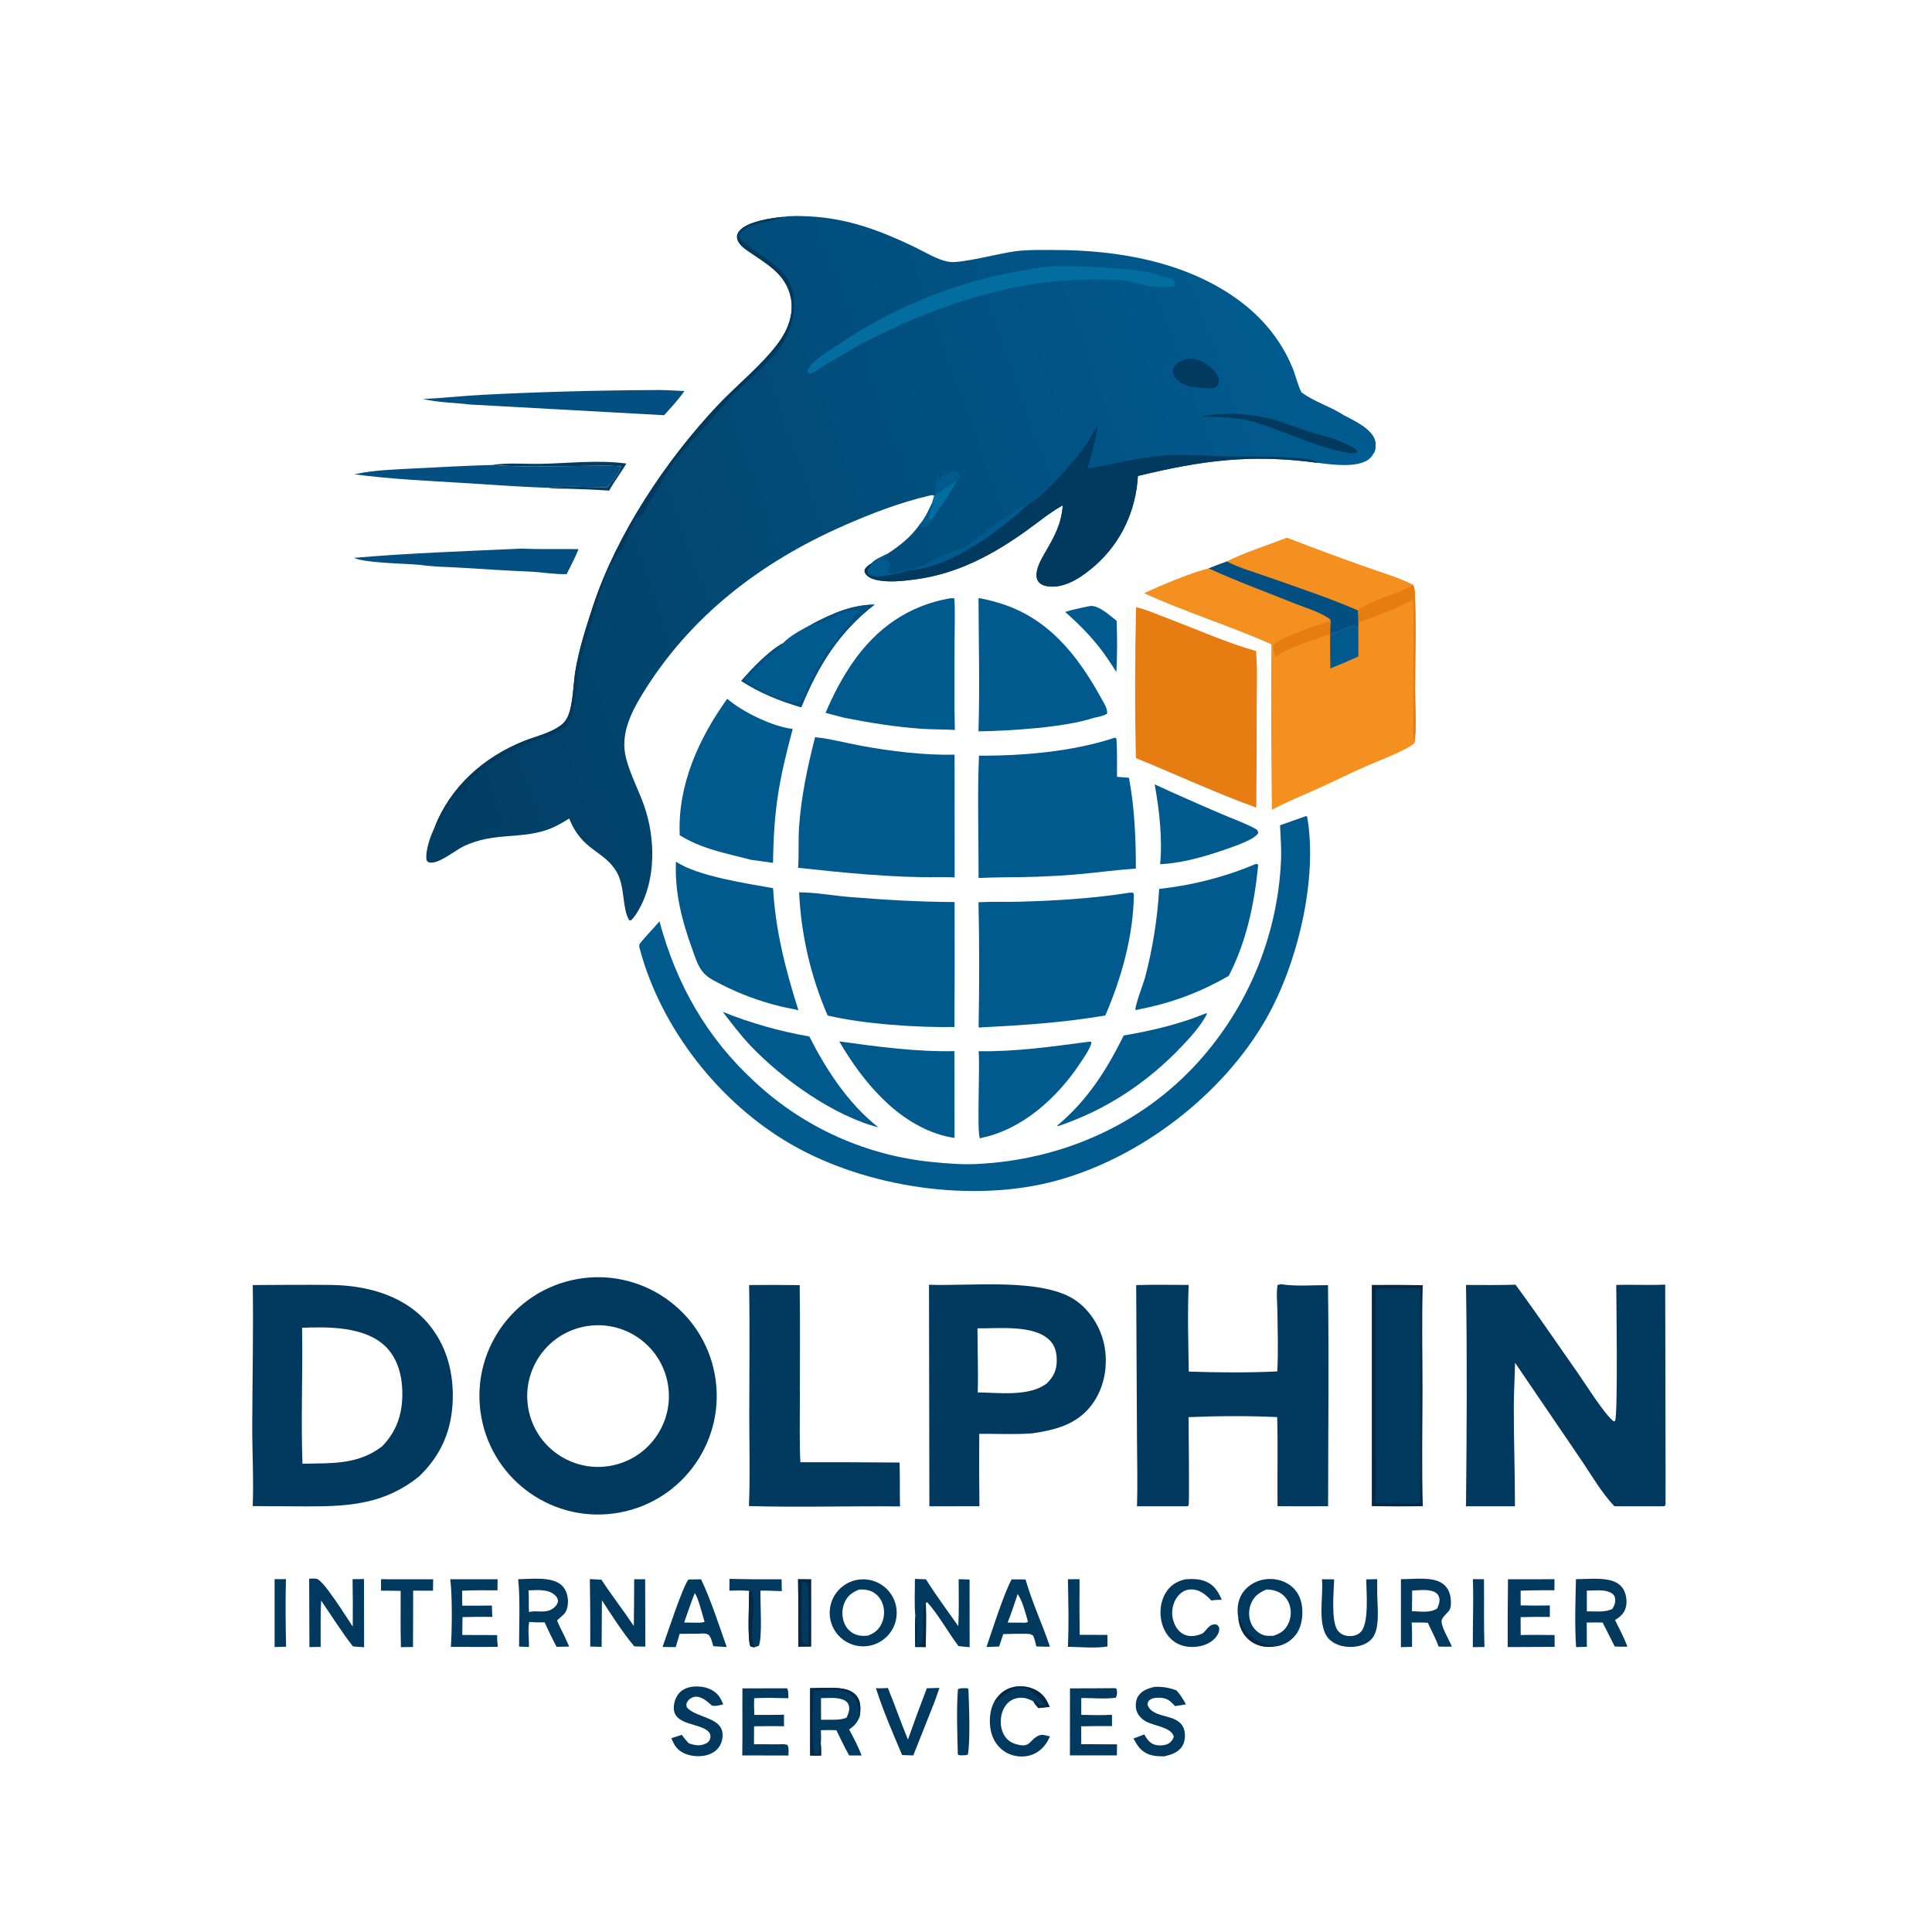 <svg width="160" height="160" viewBox="0 0 160 160" fill="none" xmlns="http://www.w3.org/2000/svg">
<path d="M64.895 17.956C65.6 17.853 66.335 17.887 67.046 17.923C70.202 18.078 72.897 19.093 75.706 20.44C76.585 20.861 77.676 21.557 78.639 21.69C79.63 21.826 82.8 20.966 84.127 20.801C85.165 20.672 86.237 20.704 87.282 20.703C92.578 20.699 98.305 21.682 102.654 24.914C104.588 26.351 106.112 28.209 107.033 30.442C107.308 31.106 107.46 31.861 107.784 32.495C108.88 33.305 110.242 33.677 111.354 34.429C112.171 34.868 113.573 35.498 113.864 36.461C113.951 36.749 113.938 37.195 113.806 37.465C113.794 37.49 113.776 37.513 113.761 37.536C113.524 37.976 113.224 38.192 112.746 38.338C111.657 38.67 110.173 38.457 109.049 38.323C103.608 37.581 99.522 38.133 94.235 39.417C94.078 42.248 92.871 44.892 90.744 46.786C89.764 47.659 88.387 48.654 87.01 48.579C86.663 48.56 86.248 48.481 86.017 48.194C85.806 47.931 85.813 47.576 85.88 47.264C85.996 46.716 86.293 46.209 86.571 45.729C87.362 44.357 87.872 43.458 88.021 41.848L87.903 41.914C86.898 42.481 85.985 43.241 85.049 43.914C82.232 45.939 79.28 47.524 75.795 47.982C74.755 48.119 73.468 48.273 72.44 47.989C72.136 47.905 71.806 47.753 71.649 47.463C71.573 47.324 71.6 47.295 71.616 47.144C71.772 46.921 71.937 46.796 72.172 46.66C72.433 46.345 73.064 46.092 73.427 45.904C74.482 45.22 75.4 44.514 76.132 43.482C76.61 42.951 76.918 42.254 77.218 41.613C77.233 41.441 77.324 41.233 77.374 41.065C77.202 40.959 77.083 41.021 76.89 41.066C74.53 41.618 72.179 42.522 69.965 43.492C63.028 46.53 57.118 51.026 53.146 57.568C52.189 59.145 51.369 60.888 51.842 62.764C52.185 64.124 52.881 65.405 53.345 66.729C54.29 69.422 54.343 72.902 52.853 75.421C52.681 75.711 52.497 76.004 52.243 76.228L52.117 76.211C51.509 75.269 51.775 73.471 51.096 72.261C50.056 70.41 48.209 70.507 47.143 67.785C46.499 68.181 45.883 68.546 45.159 68.773C42.868 69.493 40.9 68.936 38.453 70.057C37.717 70.394 36.307 71.609 35.54 71.422C35.404 71.39 35.399 71.332 35.323 71.225C35.205 70.464 35.651 69.217 35.987 68.539C37.296 65.152 40.061 62.711 43.39 61.37C44.406 60.961 46.152 60.582 46.825 59.69C47.464 58.845 47.461 56.714 47.637 55.644C47.942 53.788 48.514 52.023 49.097 50.24C51.048 44.278 55.151 38.123 59.437 33.572C61.029 31.883 63.182 30.175 64.514 28.32C65.26 27.281 65.738 26.028 65.507 24.734C65.139 22.681 63.436 21.828 61.882 20.744C61.523 20.494 61.077 20.137 61.038 19.664C61.02 19.458 61.091 19.303 61.215 19.144C61.847 18.336 63.944 18.043 64.895 17.956Z" fill="url(#paint0_linear_234_504)"/>
<path d="M85.159 41.766C86.52 41.115 89.013 38.114 89.942 36.81C90.268 36.352 90.508 35.837 90.835 35.386L90.92 35.272C90.695 36.478 90.456 37.634 90.044 38.795C92.021 38.496 93.943 37.97 95.94 37.757C97.763 37.562 99.512 37.753 101.33 37.789C103.21 37.826 105.061 37.769 106.941 37.907C107.454 37.944 108.01 37.949 108.508 38.073L109.002 38.193L109.049 38.323C103.608 37.581 99.522 38.134 94.235 39.418C94.078 42.248 92.871 44.893 90.744 46.787C89.764 47.659 88.387 48.654 87.01 48.579C86.663 48.56 86.248 48.481 86.017 48.194C85.806 47.931 85.814 47.576 85.88 47.264C85.996 46.716 86.293 46.209 86.571 45.729C87.362 44.357 87.872 43.458 88.021 41.848L87.903 41.914C86.898 42.481 85.985 43.241 85.049 43.915C82.232 45.939 79.28 47.524 75.795 47.982C74.755 48.119 73.468 48.273 72.44 47.989C72.136 47.905 71.806 47.753 71.649 47.464C71.573 47.324 71.6 47.295 71.616 47.145C71.772 46.921 71.937 46.796 72.172 46.66C72.433 46.345 73.064 46.092 73.427 45.904L73.454 46.045L73.062 46.262L73.045 46.411L73.126 46.433L73.273 46.34C73.44 46.382 73.548 46.408 73.648 46.57C73.848 46.891 73.427 47.156 73.582 47.469C74.097 47.537 74.543 47.199 75.097 47.308C75.24 47.302 75.348 47.258 75.483 47.212C78.903 46.871 82.662 44.003 85.159 41.766Z" fill="#02395E"/>
<path d="M73.428 45.903L73.454 46.044L73.062 46.261L73.046 46.41L73.127 46.433L73.273 46.339C73.441 46.382 73.549 46.407 73.649 46.569C73.848 46.89 73.428 47.155 73.582 47.469C74.098 47.537 74.544 47.198 75.098 47.307C74.287 47.465 72.987 47.895 72.186 47.674C71.999 47.623 71.939 47.56 71.844 47.398C71.846 47.244 71.871 47.174 71.954 47.05C72.02 46.952 72.07 46.873 72.124 46.764C72.141 46.73 72.156 46.694 72.173 46.66C72.434 46.344 73.065 46.092 73.428 45.903Z" fill="#015A8E"/>
<path d="M35.987 68.539C37.296 65.152 40.061 62.71 43.39 61.37C44.406 60.96 46.151 60.582 46.825 59.69C47.464 58.845 47.461 56.713 47.637 55.644C47.942 53.788 48.514 52.023 49.097 50.24C51.048 44.278 55.15 38.123 59.437 33.572C61.029 31.883 63.182 30.175 64.514 28.32C65.26 27.281 65.738 26.028 65.507 24.734C65.139 22.681 63.436 21.828 61.882 20.744C61.523 20.494 61.077 20.137 61.038 19.664C61.02 19.458 61.091 19.303 61.215 19.144C61.847 18.336 63.944 18.043 64.895 17.956C64.873 17.966 64.851 17.977 64.829 17.986C63.839 18.424 61.851 18.428 61.221 19.401C61.223 19.636 61.279 19.752 61.453 19.915C63.086 21.44 65.554 22.137 65.74 24.763C65.866 26.548 65.272 28.069 64.103 29.393C62.975 30.672 61.658 31.729 60.464 32.935C60.155 33.247 59.909 33.611 59.62 33.94C58.91 34.745 58.189 35.539 57.485 36.35C56.955 36.961 56.291 37.582 55.827 38.232C55.433 38.786 55.115 39.425 54.762 40.008C54.292 40.785 53.771 41.516 53.384 42.34C53.342 42.431 53.296 42.52 53.253 42.609C53.141 42.661 52.775 42.785 52.7 42.862C52.533 43.038 52.016 44.565 51.84 44.937C51.523 45.612 51.203 45.797 50.865 46.346C50.359 47.166 49.97 48.311 49.641 49.219C49.402 49.877 49.276 50.586 49.081 51.259C48.707 52.541 48.234 53.89 47.989 55.199C47.808 56.164 47.571 58.927 47.281 59.597C47.053 60.123 46.658 60.425 46.152 60.671C45.488 60.994 44.761 61.089 44.082 61.354C42.866 61.829 39.227 63.84 38.826 64.981C38.813 65.018 38.791 65.11 38.78 65.148C38.718 65.376 38.585 65.5 38.429 65.669C38.41 65.69 38.392 65.712 38.372 65.733C38.117 66.004 37.62 66.015 37.412 66.263C36.904 66.868 36.69 68.15 35.987 68.539Z" fill="#02395E"/>
<path d="M106.164 34.95C106.012 34.8 105.956 34.763 105.902 34.559C106.108 34.45 106.29 34.531 106.514 34.567L106.804 34.35C107.089 34.388 107.399 34.704 107.625 34.88C108.122 34.743 108.462 34.181 108.897 34.047C109.382 33.897 110.474 34.595 111.354 34.429C112.171 34.868 113.574 35.498 113.864 36.461C113.951 36.749 113.938 37.195 113.806 37.465C113.794 37.49 113.776 37.512 113.761 37.536C113.568 37.386 113.589 37.3 113.54 37.066C112.659 36.782 111.973 36.169 111.049 35.951C110.481 35.818 109.808 35.688 109.29 36.007C108.234 35.696 107.192 35.344 106.164 34.95Z" fill="#015A8E"/>
<path d="M99.419 34.504C101.686 34.065 103.965 34.266 106.164 34.95C107.192 35.344 108.234 35.696 109.29 36.006C110.121 36.195 111.177 36.577 111.918 36.978C112.133 37.094 112.351 37.216 112.425 37.453C111.421 38.056 105.274 35.267 103.676 34.881C102.252 34.538 100.873 34.523 99.419 34.504Z" fill="#02395E"/>
<path d="M75.483 47.212L75.451 47.13C76.423 46.938 77.12 46.434 78.004 46.039C78.655 45.747 79.37 45.561 79.99 45.205C80.855 44.709 84.546 41.718 85.159 41.766C82.662 44.003 78.903 46.871 75.483 47.212Z" fill="#015A8E"/>
<path d="M77.398 41.017C77.949 40.761 78.64 40.007 79.19 39.937C78.593 41.014 77.905 41.971 77.207 42.981C77.027 43.247 76.889 43.535 76.57 43.639C76.382 43.621 76.354 43.572 76.2 43.496C76.18 43.486 76.155 43.486 76.133 43.481C76.61 42.95 76.919 42.253 77.218 41.612C77.234 41.44 77.324 41.233 77.374 41.064L77.398 41.017Z" fill="#026D9E"/>
<path d="M77.218 41.612C77.257 42.135 76.842 42.579 76.933 43.056C77.126 43.027 77.035 43.053 77.207 42.982C77.027 43.247 76.889 43.535 76.57 43.639C76.382 43.621 76.354 43.572 76.2 43.496C76.18 43.486 76.155 43.486 76.133 43.481C76.61 42.95 76.919 42.253 77.218 41.612Z" fill="#015A8E"/>
<path d="M77.397 41.018C77.482 40.445 77.513 39.726 77.779 39.211C77.905 39.303 77.694 39.57 77.781 39.742C77.869 39.607 77.941 39.501 78.081 39.415C78.414 39.213 78.862 38.94 79.234 39.037C79.405 39.199 79.438 39.222 79.496 39.448C79.407 39.648 79.345 39.778 79.19 39.937C78.64 40.007 77.948 40.762 77.397 41.018Z" fill="#015A8E"/>
<path d="M87.063 22.064C88.378 21.937 95.273 22.212 96.113 22.873C96.134 22.889 96.15 22.909 96.168 22.927C96.396 22.814 96.787 23.064 97.044 23.088C97.086 23.092 97.128 23.094 97.17 23.097C97.24 23.29 97.316 23.436 97.295 23.644C97.092 23.77 96.852 23.76 96.62 23.775C94.905 23.881 94.125 23.287 92.664 23.202C91.093 23.111 89.413 23.145 87.846 23.264C83.314 23.608 78.762 25.046 74.627 26.877C73.489 27.418 72.324 27.943 71.214 28.541C70.316 29.024 69.464 29.59 68.569 30.082C68.133 30.321 67.485 30.904 67.012 30.956C66.939 30.875 66.902 30.873 66.896 30.781C66.883 30.576 67.028 30.366 67.158 30.22C67.774 29.527 68.739 29.004 69.513 28.484C73.873 25.533 78.791 23.507 83.964 22.531C84.996 22.335 86.013 22.13 87.063 22.064Z" fill="#026D9E"/>
<path d="M98.466 29.698C99.121 29.708 99.658 29.939 100.171 30.347C100.497 30.606 100.942 31.087 100.947 31.536C100.948 31.715 100.891 31.89 100.746 32.005C100.557 32.152 100.284 32.144 100.059 32.148C99.469 32.132 98.839 32.117 98.278 31.918C97.84 31.762 97.391 31.486 97.198 31.044C97.108 30.84 97.091 30.608 97.207 30.409C97.468 29.961 97.993 29.788 98.466 29.698Z" fill="#02395E"/>
<path d="M105.877 29.598C106.001 29.652 106.11 29.698 106.244 29.722C106.394 29.75 106.305 29.701 106.441 29.855L106.426 29.932C106.388 29.953 106.28 30.015 106.245 30.03C106.199 30.05 106.151 30.065 106.102 30.082C106.112 30.238 106.139 30.43 106.116 30.583C106.081 30.813 106.012 30.834 105.833 30.951C105.731 30.919 105.644 30.898 105.536 30.888C105.505 30.884 105.474 30.883 105.442 30.881C105.399 30.887 105.357 30.902 105.314 30.899C105.037 30.882 104.957 30.745 104.834 30.527C104.834 30.425 104.803 30.335 104.881 30.258C105.063 30.079 105.358 30.084 105.597 30.074C105.729 30.069 105.662 30.094 105.775 29.977C105.766 29.816 105.802 29.74 105.877 29.598Z" fill="#015A8E"/>
<path d="M47.755 105.936C53.093 104.955 58.216 108.49 59.195 113.829C60.173 119.169 56.637 124.289 51.297 125.266C45.96 126.241 40.843 122.708 39.865 117.371C38.887 112.035 42.419 106.917 47.755 105.936ZM50.506 121.401C53.708 120.861 55.861 117.821 55.31 114.621C54.758 111.421 51.712 109.277 48.513 109.839C45.329 110.398 43.198 113.428 43.747 116.614C44.296 119.798 47.319 121.94 50.506 121.401Z" fill="#02395E"/>
<path d="M20.932 106.423C23.093 106.413 25.258 106.39 27.42 106.414C30.198 106.444 33.149 107.185 35.129 109.246C36.853 111.042 37.556 113.404 37.497 115.855C37.435 118.402 36.555 120.496 34.715 122.262C31.916 124.531 29.012 124.758 25.544 124.753L20.928 124.729C21.017 122.521 20.884 120.294 20.89 118.085C20.899 114.197 20.992 110.31 20.932 106.423ZM25.047 121.219C27.468 121.164 29.645 121.326 31.665 119.765C32.902 118.46 33.357 117.007 33.318 115.222C33.289 113.856 32.901 112.43 31.879 111.463C30.18 109.856 27.193 109.873 25.017 109.96C25.08 113.71 24.918 117.472 25.047 121.219Z" fill="#02395E"/>
<path d="M106.58 44.54C108.779 45.392 110.991 46.212 113.215 46.997C114.467 47.446 115.861 47.842 117.039 48.446C117.141 48.681 117.158 48.894 117.169 49.147C117.295 51.795 117.193 54.494 117.189 57.148C117.187 58.163 117.342 60.714 117.112 61.569C116.382 62.182 114.11 63.021 113.112 63.463C111.778 64.055 110.469 64.705 109.139 65.307C107.871 65.879 106.553 66.405 105.333 67.072C105.28 62.927 105.263 58.781 105.281 54.636C105.303 54.212 105.29 53.783 105.29 53.359C101.831 51.818 98.189 50.701 94.747 49.126C96.127 48.477 98.648 47.422 100.094 47.071C100.592 46.863 101.1 46.683 101.607 46.499C103.177 45.723 104.943 45.173 106.58 44.54Z" fill="#F49020"/>
<path d="M106.58 44.54C108.779 45.392 110.991 46.212 113.215 46.997C114.467 47.446 115.861 47.842 117.039 48.446C115.77 49.234 113.524 49.632 112.46 50.555C110.05 49.508 107.557 48.684 105.082 47.807C103.936 47.401 102.685 47.055 101.607 46.499C103.177 45.723 104.943 45.173 106.58 44.54Z" fill="#F49020"/>
<path d="M100.094 47.071C100.592 46.863 101.1 46.682 101.607 46.499C102.685 47.055 103.936 47.401 105.082 47.807C107.557 48.684 110.049 49.507 112.46 50.555C112.499 50.889 112.501 51.213 112.496 51.55L112.491 52.237L112.371 51.866C112.119 51.762 111.817 51.889 111.58 51.986C111.1 52.181 110.671 52.404 110.155 52.496C110.149 52.136 110.165 51.785 110.195 51.426L110.147 51.278C109.323 50.674 108.075 50.326 107.128 49.943C104.787 48.995 102.385 48.126 100.094 47.071Z" fill="#044F81"/>
<path d="M117.04 48.445C117.141 48.681 117.159 48.893 117.17 49.146C117.296 51.795 117.193 54.493 117.189 57.147C117.187 58.163 117.343 60.714 117.113 61.569C116.976 60.616 117.053 59.538 117.041 58.571C117.006 55.597 117.138 52.638 117.027 49.665C115.615 50.418 113.998 50.998 112.497 51.55C112.502 51.213 112.5 50.889 112.461 50.555C113.525 49.631 115.77 49.234 117.04 48.445Z" fill="#E67C12"/>
<path d="M110.156 52.496C110.672 52.404 111.101 52.18 111.581 51.985C111.818 51.889 112.12 51.762 112.372 51.866L112.492 52.237L112.495 54.367C111.728 54.716 110.953 55.047 110.171 55.359C110.157 54.405 110.152 53.45 110.156 52.496Z" fill="#015A8E"/>
<path d="M110.195 51.426C110.165 51.785 110.149 52.136 110.155 52.496C109.176 52.856 106.241 53.76 105.66 54.424C105.618 54.312 105.578 54.2 105.539 54.087C105.441 53.797 105.395 53.608 105.538 53.322C106.302 52.687 109.15 51.74 110.195 51.426Z" fill="#E67C12"/>
<path d="M133.85 106.415C135.2 106.37 136.553 106.451 137.905 106.386C137.9 107.782 137.953 124.562 137.933 124.611C137.915 124.658 137.877 124.694 137.849 124.735L137.501 124.746L133.703 124.742C132.638 123.643 131.769 122.106 130.902 120.841L125.47 112.857C125.445 114.086 125.369 115.314 125.366 116.543C125.36 119.276 125.467 122.009 125.462 124.744H121.408C121.469 118.644 121.508 112.517 121.407 106.416C122.774 106.419 124.142 106.437 125.509 106.393C127.279 108.792 128.956 111.268 130.669 113.708C131.28 114.578 132.905 117.178 133.644 117.715L133.757 117.666C133.995 117.026 133.86 107.829 133.85 106.415Z" fill="#02395E"/>
<path d="M76.936 106.398C80.322 106.535 86.433 105.767 89.165 107.752C90.417 108.662 91.279 110.165 91.504 111.691C91.744 113.319 91.404 115.031 90.404 116.355C89.175 117.983 87.38 118.43 85.466 118.706C84.026 118.813 82.543 118.731 81.096 118.744C81.081 120.743 81.086 122.741 81.111 124.739L76.967 124.746L76.936 106.398ZM80.97 115.313C82.701 115.333 85.236 115.685 86.692 114.568C87.268 113.994 87.522 113.454 87.517 112.63C87.514 112.002 87.366 111.411 86.9 110.964C85.572 109.689 82.677 110.034 80.951 110.005C80.949 111.767 81.026 113.553 80.97 115.313Z" fill="#02395E"/>
<path d="M108.158 67.584L108.251 67.62C109.159 72.813 107.442 79.862 104.843 84.398C101.243 90.682 94.421 95.91 87.426 97.793C80.502 99.656 71.722 98.341 65.519 94.766C59.615 91.365 54.763 85.214 52.993 78.613C52.974 78.561 52.947 78.492 52.941 78.438C52.94 78.424 52.941 78.246 52.949 78.222C53.019 78.019 54.375 76.61 54.617 76.303C56.012 81.512 58.541 85.971 62.532 89.619C66.591 93.396 71.784 95.724 77.304 96.242C78.509 96.365 79.721 96.456 80.933 96.396C87.928 96.049 94.51 93.17 99.235 87.947C103.371 83.365 105.792 77.493 106.086 71.328C106.13 70.337 106.056 69.336 106.007 68.346L108.158 67.584Z" fill="#015A8E"/>
<path d="M106.059 106.349C107.292 106.551 108.727 106.423 109.978 106.431C110.062 112.529 109.992 118.639 109.988 124.738C108.592 124.747 107.196 124.748 105.799 124.739C105.772 122.28 105.839 119.816 105.771 117.358C103.404 117.247 100.801 117.259 98.434 117.363C98.433 118.027 98.508 124.508 98.438 124.652C98.419 124.691 98.377 124.713 98.346 124.745L94.159 124.746C94.221 122.857 94.168 120.952 94.159 119.062L94.094 106.427C95.539 106.377 96.996 106.414 98.442 106.413C98.338 108.781 98.411 111.218 98.45 113.589C100.75 113.669 103.489 113.692 105.78 113.572C105.867 111.931 105.811 110.244 105.788 108.6C105.779 107.894 105.689 107.12 105.797 106.427L106.059 106.349Z" fill="#02395E"/>
<path d="M67.501 61.052C68.768 61.175 70.05 61.532 71.306 61.761C73.804 62.217 76.514 62.552 79.052 62.499L79.061 72.669C78.635 72.632 78.201 72.645 77.774 72.642C74.05 72.701 69.808 72.271 66.094 71.868C66.18 70.746 66.095 69.612 66.175 68.487C66.355 65.945 66.874 63.515 67.501 61.052Z" fill="#015A8E"/>
<path d="M92.311 61.098C92.412 61.1 92.359 61.085 92.458 61.173C92.531 62.217 92.499 63.284 92.504 64.332L93.496 64.41C93.961 66.878 94.066 69.423 94.069 71.928C92.368 72.051 90.674 72.287 88.974 72.429C86.952 72.599 84.942 72.65 82.915 72.657C82.291 72.667 81.666 72.685 81.042 72.711C81.052 69.342 80.933 65.944 81.075 62.58C84.693 62.604 88.863 62.24 92.311 61.098Z" fill="#015A8E"/>
<path d="M94.087 50.284C94.966 50.489 95.853 50.89 96.701 51.209C99.112 52.117 101.541 53.216 104.017 53.913C104.155 55.509 104.073 57.175 104.072 58.778C104.076 61.479 104.067 64.18 104.042 66.882C100.668 65.671 97.394 64.131 94.072 62.784C93.974 58.637 93.985 54.43 94.087 50.284Z" fill="#E67C12"/>
<path d="M66.179 73.898C67.549 73.904 68.98 74.172 70.352 74.285C73.239 74.52 76.157 74.694 79.053 74.701C79.07 78.152 79.066 81.602 79.041 85.052C75.985 85.107 71.501 84.809 68.542 84.1C67.142 80.871 66.342 77.414 66.179 73.898Z" fill="#015A8E"/>
<path d="M93.496 73.936C93.606 73.915 93.721 73.927 93.833 73.93L93.9 74.053C93.875 77.443 92.875 81.001 91.54 84.096C88.123 84.683 84.763 84.904 81.309 85.078L81.129 85.103L81.044 85.038C81.107 81.611 81.107 78.143 81.036 74.717C82.188 74.657 83.349 74.706 84.503 74.674C87.466 74.592 90.566 74.401 93.496 73.936Z" fill="#015A8E"/>
<path d="M62.037 106.422C63.434 106.41 64.831 106.412 66.228 106.429C66.274 109.695 66.238 112.966 66.24 116.233C66.24 117.851 66.204 119.482 66.284 121.098C69.023 121.091 71.762 121.098 74.501 121.121C74.537 122.33 74.507 123.545 74.534 124.756C70.368 124.711 66.185 124.845 62.022 124.726C62.131 122.214 62.05 119.666 62.051 117.151C62.052 113.577 62.102 109.996 62.037 106.422Z" fill="#02395E"/>
<path d="M60.224 57.871C61.507 58.966 63.957 60.167 65.648 60.368C64.509 64.639 64.08 66.975 64.02 71.459L62.183 71.204C60.102 70.651 58.166 70.333 56.292 69.172C56.106 65.029 57.858 61.169 60.224 57.871Z" fill="#015A8E"/>
<path d="M81.037 49.531C81.572 49.612 82.104 49.753 82.623 49.903C86.735 51.089 89.207 54.197 91.189 57.807C91.369 58.134 91.779 58.742 91.671 59.117C91.335 59.311 90.938 59.368 90.563 59.453C88.235 60.24 83.596 60.532 81.034 60.567C81.146 56.901 81.047 53.201 81.037 49.531Z" fill="#015A8E"/>
<path d="M78.642 49.554C78.782 49.535 78.894 49.538 79.034 49.556C79.109 50.645 79.055 51.771 79.054 52.864C79.053 55.391 79.012 57.926 79.077 60.453C78.15 60.394 77.218 60.42 76.29 60.354C74.148 60.2 72.043 59.861 69.939 59.448L68.368 59.038C68.995 57.56 69.72 56.161 70.637 54.841C72.598 52.019 75.231 50.158 78.642 49.554Z" fill="#015A8E"/>
<path d="M113.607 106.417C115.013 106.401 116.419 106.406 117.826 106.434C117.737 109.301 117.807 112.191 117.806 115.061C117.803 118.283 117.737 121.519 117.829 124.738C116.421 124.76 115.015 124.757 113.608 124.731L113.607 106.417Z" fill="#052847"/>
<path d="M116.884 106.678L117.626 106.68L117.615 124.5C116.661 124.516 115.705 124.513 114.751 124.519L113.866 124.499C114.022 122.631 113.906 120.684 113.908 118.808L113.915 106.732C114.9 106.676 115.897 106.692 116.884 106.678Z" fill="#02395E"/>
<path d="M55.979 71.356C57.788 72.576 61.797 73.147 64.023 73.558C64.217 77.062 65.066 80.341 66.121 83.666C65.624 83.534 65.105 83.462 64.605 83.338C62.925 82.921 61.372 82.355 59.825 81.571C59.297 81.303 58.689 81.029 58.282 80.587C57.805 80.067 57.577 79.282 57.339 78.63C56.471 76.249 55.869 73.918 55.979 71.356Z" fill="#015A8E"/>
<path d="M103.96 71.561L104.12 71.553L104.199 71.63C103.892 74.781 103.233 77.987 101.757 80.818C99.232 82.262 96.993 83.068 94.16 83.629L94.032 83.649C93.97 83.318 94.703 81.428 94.838 80.924C95.463 78.531 95.852 76.084 95.999 73.615C98.687 73.33 101.477 72.623 103.96 71.561Z" fill="#015A8E"/>
<path d="M90.113 86.28C90.205 86.266 90.297 86.278 90.39 86.282C90.393 86.7 89.685 87.698 89.444 88.062C87.564 90.898 84.683 93.535 81.266 94.238L81.163 94.277C80.877 93.961 81.176 88.095 81.042 87.055C84.043 87.11 87.14 86.674 90.113 86.28Z" fill="#015A8E"/>
<path d="M69.504 86.245C72.626 86.676 75.877 87.118 79.037 87.049L79.053 94.236C78.799 94.202 78.546 94.154 78.297 94.094C74.357 93.107 71.458 89.599 69.504 86.245Z" fill="#015A8E"/>
<path d="M67.251 51.682C68.958 50.794 70.491 50.1 72.432 50.067C69.463 52.357 67.755 55.15 66.354 58.575C64.59 58.056 62.933 57.395 61.385 56.391C62.257 55.38 63.671 53.896 64.838 53.272C65.448 52.614 66.466 52.11 67.251 51.682Z" fill="#015A8E"/>
<path d="M67.251 51.682C68.958 50.794 70.491 50.1 72.432 50.067C69.463 52.357 67.755 55.15 66.354 58.575C64.59 58.056 62.933 57.395 61.385 56.391C62.257 55.38 63.671 53.896 64.838 53.272C64.82 53.337 64.824 53.413 64.784 53.468C64.578 53.752 63.552 54.507 63.202 54.825C62.676 55.302 62.209 55.809 61.722 56.324C61.81 56.394 61.897 56.462 61.991 56.525C62.856 57.109 65.227 58.353 66.244 58.165C66.583 57.713 66.786 57.057 67.038 56.544C67.454 55.696 67.913 54.853 68.425 54.058C68.809 53.464 70.999 50.823 71.064 50.587C70.403 50.136 68.21 51.719 67.406 51.695C67.354 51.693 67.303 51.686 67.251 51.682Z" fill="#044F81"/>
<path d="M99.877 83.916L99.963 83.95C99.954 83.969 99.944 83.989 99.934 84.008C99.46 84.934 98.632 85.844 97.923 86.597C95.052 89.64 91.597 91.934 87.625 93.261L87.546 93.225C90.039 91.149 91.64 88.631 93.062 85.755C95.396 85.356 97.682 84.818 99.877 83.916Z" fill="#015A8E"/>
<path d="M59.852 83.796C62.165 84.726 64.569 85.41 67.025 85.837C68.439 88.626 70.257 91.407 72.746 93.365C69.03 92.402 64.821 89.399 62.17 86.618C61.33 85.737 60.602 84.753 59.852 83.796Z" fill="#015A8E"/>
<path d="M95.623 64.958C97.466 65.805 99.321 66.626 101.187 67.421C102.086 67.811 103.089 68.158 103.946 68.624C104.12 68.719 104.163 68.788 104.206 68.974C103.955 69.433 103.04 69.74 102.573 69.957C100.521 70.713 98.279 71.458 96.077 71.571C96.283 69.444 96.007 67.06 95.623 64.958Z" fill="#015A8E"/>
<path d="M29.347 39.279C30.955 38.921 32.738 38.88 34.38 38.791C36.509 38.676 38.623 38.57 40.754 38.507C43.174 38.697 45.644 38.611 48.071 38.589C49.182 38.58 50.339 38.517 51.444 38.63C51.279 39.151 50.682 39.977 50.278 40.352C48.675 40.347 47.039 40.237 45.443 40.398C43.017 40.323 40.584 40.129 38.161 39.984C35.231 39.808 32.257 39.67 29.347 39.279Z" fill="#044F81"/>
<path d="M53.964 32.303C54.862 32.275 55.777 32.344 56.676 32.386C56.186 33.104 55.577 33.739 55 34.387L38.967 33.503C37.652 33.344 36.316 33.35 35.02 33.039C36.688 32.975 38.352 32.774 40.02 32.692C44.665 32.458 49.314 32.328 53.964 32.303Z" fill="#044F81"/>
<path d="M102.549 133.967C102.418 133.306 102.506 132.513 102.883 131.948C103.292 131.331 103.963 130.926 104.688 130.804C105.431 130.677 106.231 130.838 106.844 131.286C107.418 131.705 107.734 132.32 107.825 133.018C107.928 133.801 107.801 134.76 107.304 135.396C106.895 135.926 106.292 136.272 105.626 136.357C105.593 136.361 105.558 136.363 105.524 136.366C104.802 136.456 104.071 136.314 103.497 135.851C102.905 135.373 102.625 134.707 102.549 133.967ZM105.454 135.47C106.014 135.279 106.377 135.069 106.661 134.528C106.916 134.031 106.965 133.455 106.798 132.923C106.656 132.469 106.332 132.067 105.904 131.857C105.596 131.705 105.223 131.627 104.881 131.636C104.265 131.894 103.831 132.205 103.585 132.851C103.388 133.372 103.398 133.977 103.631 134.485C103.832 134.922 104.233 135.294 104.699 135.428C104.882 135.48 105.077 135.472 105.265 135.471H105.384C105.407 135.471 105.431 135.47 105.454 135.47Z" fill="#02395E"/>
<path d="M102.55 133.967C102.576 134.009 102.604 134.05 102.631 134.092C102.714 134.224 102.767 134.352 102.825 134.495C103.131 135.253 103.85 135.8 104.585 136.111C104.77 136.19 104.939 136.2 105.137 136.218C105.298 136.231 105.388 136.284 105.525 136.366C104.803 136.456 104.072 136.314 103.498 135.851C102.906 135.373 102.626 134.707 102.55 133.967Z" fill="#052847"/>
<path d="M71.451 130.792C72.969 130.773 74.221 131.976 74.261 133.493C74.302 135.01 73.117 136.278 71.6 136.341C70.6 136.381 69.656 135.88 69.129 135.03C68.601 134.18 68.573 133.111 69.053 132.234C69.534 131.356 70.451 130.806 71.451 130.792ZM71.853 135.461C72.398 135.268 72.76 134.992 73.012 134.458C73.261 133.929 73.282 133.28 73.063 132.737C72.884 132.292 72.534 131.924 72.081 131.754C71.775 131.64 71.455 131.622 71.133 131.644C70.555 131.891 70.172 132.154 69.926 132.753C69.708 133.282 69.71 133.922 69.933 134.449C70.113 134.877 70.461 135.211 70.896 135.374C71.209 135.491 71.526 135.484 71.853 135.461Z" fill="#02395E"/>
<path d="M43.147 45.434C44.73 45.501 46.326 45.453 47.911 45.475C47.637 46.182 47.264 46.864 46.929 47.545C45.918 47.578 44.892 47.382 43.879 47.339C41.944 47.256 40.026 47.131 38.093 47.013C36.977 46.945 35.862 46.941 34.755 46.778C33.609 46.669 30.181 46.63 29.311 46.199C33.922 45.802 38.527 45.647 43.147 45.434Z" fill="#044F81"/>
<path d="M130.513 130.782C131.387 130.775 132.394 130.668 133.247 130.848C133.727 130.949 134.164 131.168 134.429 131.596C134.685 132.007 134.77 132.662 134.64 133.126C134.504 133.617 134.171 133.912 133.748 134.162C134.115 134.887 134.484 135.605 134.777 136.364C134.427 136.383 134.076 136.366 133.726 136.358L132.724 134.371C132.286 134.358 131.845 134.37 131.406 134.371L131.416 136.381L130.524 136.405C130.401 134.557 130.472 132.635 130.513 130.782ZM131.415 133.448C132.099 133.427 132.918 133.562 133.534 133.236C133.705 132.956 133.826 132.64 133.743 132.305C133.686 132.076 133.502 131.934 133.294 131.85C132.734 131.622 132.01 131.724 131.414 131.73L131.415 133.448Z" fill="#02395E"/>
<path d="M116.019 130.777C117.042 130.799 118.607 130.529 119.473 131.15C119.872 131.434 120.078 131.869 120.134 132.348C120.277 133.606 119.825 133.364 119.418 134.109C119.204 134.503 120.06 135.887 120.235 136.365C119.87 136.378 119.509 136.375 119.144 136.363C118.903 135.697 118.539 135.035 118.247 134.388C117.803 134.36 117.352 134.372 116.907 134.369C116.96 135.031 116.933 135.717 116.94 136.383C116.633 136.387 116.325 136.401 116.018 136.41L116.019 130.777ZM116.933 133.431C117.58 133.451 118.418 133.589 118.979 133.232C118.995 133.221 119.013 133.211 119.029 133.201C119.15 132.893 119.297 132.548 119.159 132.218C119.056 131.973 118.894 131.859 118.649 131.779C118.131 131.609 117.492 131.7 116.95 131.724L116.933 133.431Z" fill="#02395E"/>
<path d="M67.092 139.808C67.97 139.812 68.95 139.702 69.812 139.855C70.29 139.94 70.743 140.136 71.015 140.557C71.328 141.04 71.274 141.676 71.178 142.213C70.974 142.693 70.744 142.928 70.324 143.229C70.698 143.935 71.075 144.631 71.353 145.384L70.321 145.379C69.942 144.696 69.606 143.99 69.264 143.288C68.835 143.275 68.412 143.268 67.983 143.287C67.984 143.643 68.025 144.047 67.972 144.398C68.007 144.724 67.999 145.058 68.003 145.387L67.093 145.393L67.092 139.808ZM67.996 142.42C68.574 142.397 69.615 142.507 70.117 142.239C70.266 141.904 70.424 141.502 70.26 141.141C70.139 140.872 69.856 140.752 69.587 140.688C69.09 140.57 68.502 140.626 67.991 140.634L67.996 142.42Z" fill="#02395E"/>
<path d="M67.092 139.808C67.97 139.812 68.95 139.702 69.812 139.855C70.29 139.94 70.743 140.136 71.015 140.557C71.328 141.04 71.274 141.676 71.178 142.213C71.137 141.49 71.091 140.833 70.511 140.316C69.891 139.764 68.395 139.944 67.62 140.008C67.507 140.018 67.528 140.02 67.389 140.058C67.311 140.918 67.155 144.718 67.51 145.257L67.73 145.243C67.858 145.043 67.865 144.946 67.879 144.721C67.887 144.601 67.925 144.507 67.972 144.398C68.007 144.724 67.999 145.058 68.003 145.387L67.093 145.393L67.092 139.808Z" fill="#052847"/>
<path d="M42.915 130.783C43.952 130.77 45.741 130.532 46.535 131.305C46.911 131.671 47.056 132.226 47.034 132.738C47.02 133.089 46.925 133.481 46.657 133.726C46.484 133.885 46.305 134.03 46.136 134.194C46.198 134.366 46.265 134.525 46.347 134.688C46.631 135.239 46.892 135.793 47.136 136.362L46.098 136.384C45.745 135.724 45.413 135.04 45.105 134.358C44.674 134.365 44.258 134.362 43.827 134.319C43.7 134.963 43.822 135.731 43.806 136.394L42.987 136.364C42.984 134.521 43.09 132.612 42.915 130.783ZM43.809 133.5C44.098 133.436 44.344 133.435 44.638 133.457C45.116 133.462 45.516 133.458 45.896 133.128C46.057 132.988 46.217 132.779 46.206 132.555C46.199 132.397 46.108 132.253 46.001 132.144C45.434 131.569 44.498 131.69 43.764 131.709C43.826 132.302 43.764 132.903 43.809 133.5Z" fill="#02395E"/>
<path d="M57.013 130.807L58.062 130.792C58.853 132.453 59.559 134.63 60.182 136.397C59.813 136.382 59.443 136.354 59.075 136.331C58.979 136.017 58.91 135.64 58.687 135.392C58.436 135.235 58.154 135.285 57.871 135.298L56.285 135.305L55.962 136.406L54.869 136.394C55.243 135.37 56.503 131.47 57.013 130.807ZM56.659 134.37L57.566 134.383C57.818 134.381 58.116 134.41 58.349 134.308C58.19 133.805 57.833 132.313 57.538 131.936C57.214 132.735 56.944 133.557 56.659 134.37Z" fill="#02395E"/>
<path d="M83.781 130.797C84.164 130.791 84.549 130.801 84.932 130.804C85.468 132.692 86.322 134.506 86.953 136.368C86.579 136.381 86.2 136.359 85.826 136.351C85.755 136.045 85.692 135.747 85.561 135.459C85.36 135.301 85.27 135.324 85.02 135.305C84.373 135.293 83.728 135.312 83.081 135.331C82.981 135.676 82.854 136.018 82.74 136.358L81.696 136.397C82.158 135.051 83.162 131.894 83.781 130.797ZM83.451 134.375L84.488 134.381C84.68 134.378 84.987 134.429 85.132 134.306C84.943 133.637 84.676 132.574 84.279 132.014C84.009 132.8 83.762 133.605 83.451 134.375Z" fill="#02395E"/>
<path d="M48.849 130.772L49.808 130.825C50.661 132.13 51.624 133.362 52.491 134.659C52.508 133.368 52.517 132.078 52.521 130.787L53.428 130.784L53.444 136.366C53.139 136.374 52.829 136.353 52.523 136.341C51.557 135.175 50.676 133.804 49.848 132.531L49.824 136.383L48.881 136.362C48.891 134.499 48.88 132.636 48.849 130.772Z" fill="#02395E"/>
<path d="M25.604 130.74C25.808 130.728 26.013 130.716 26.217 130.748C26.786 130.836 28.759 134.041 29.213 134.707C29.226 133.397 29.221 132.089 29.198 130.78C29.512 130.786 29.828 130.774 30.143 130.768L30.153 136.418L29.229 136.349C28.288 135.147 27.46 133.813 26.594 132.554C26.527 133.827 26.559 135.114 26.556 136.391L25.625 136.403L25.604 130.74Z" fill="#02395E"/>
<path d="M75.768 130.757L76.684 130.79C77.507 132.118 78.466 133.391 79.362 134.672C79.43 133.384 79.389 132.074 79.393 130.782L80.295 130.811L80.3 136.411C79.994 136.391 79.687 136.353 79.381 136.324C78.519 135.193 77.707 133.69 76.78 132.679L76.672 132.772C76.717 133.978 76.677 135.193 76.666 136.4L75.797 136.396C75.797 135.555 75.757 134.691 75.804 133.851C75.706 132.847 75.773 131.769 75.768 130.757Z" fill="#02395E"/>
<path d="M75.803 133.851C76.012 134.055 75.91 135.841 75.92 136.269L76.002 136.308C76.859 136.019 76.186 133.587 76.616 132.86C76.634 132.831 76.653 132.802 76.672 132.772C76.717 133.978 76.677 135.193 76.666 136.4L75.797 136.396C75.797 135.555 75.757 134.691 75.803 133.851Z" fill="#052847"/>
<path d="M128.738 130.783L128.729 131.7C127.795 131.697 126.865 131.696 125.932 131.734L125.935 132.952C126.741 132.972 127.548 132.973 128.354 132.955L128.347 133.908C127.541 133.894 126.737 133.9 125.931 133.927L125.936 135.406C126.871 135.379 127.812 135.403 128.746 135.407V136.386L124.861 136.403C124.853 134.531 124.861 132.659 124.885 130.787L128.738 130.783Z" fill="#02395E"/>
<path d="M37.287 130.784L41.213 130.786C41.196 131.092 41.201 131.399 41.2 131.705C40.223 131.699 39.248 131.688 38.273 131.735L38.279 132.976C39.098 132.978 39.917 132.975 40.736 132.964C40.737 133.277 40.758 133.592 40.771 133.905C39.948 133.89 39.125 133.896 38.302 133.923L38.283 135.402L41.168 135.411C41.165 135.739 41.189 136.053 41.227 136.378C39.932 136.408 38.633 136.387 37.337 136.382C37.441 135.126 37.458 131.955 37.287 130.784Z" fill="#02395E"/>
<path d="M65.168 139.817C65.312 139.948 65.279 140.432 65.293 140.639C64.349 140.619 63.407 140.59 62.464 140.637C62.434 141.1 62.454 141.559 62.471 142.021C63.29 142.029 64.11 142.023 64.928 142.005L64.929 142.963C64.104 142.938 63.276 142.958 62.45 142.963L62.441 144.452L64.55 144.456C64.786 144.444 64.983 144.432 65.211 144.508C65.356 144.787 65.3 145.076 65.292 145.385L61.47 145.376C61.503 143.527 61.467 141.673 61.486 139.824L65.168 139.817Z" fill="#02395E"/>
<path d="M92.308 139.806L92.448 139.834C92.458 139.859 92.469 139.883 92.476 139.909C92.54 140.138 92.521 140.386 92.408 140.595C91.494 140.731 90.478 140.609 89.546 140.626V142.017C90.394 142.035 91.238 142.059 92.086 142.009L92.094 142.944C91.243 142.941 90.392 142.948 89.541 142.965L89.541 144.445L91.55 144.455L92.508 144.457L92.495 145.372L88.606 145.374L88.612 139.822C89.844 139.824 91.076 139.818 92.308 139.806Z" fill="#02395E"/>
<path d="M95.61 139.7C96.284 139.669 96.801 139.76 97.432 139.993C97.761 140.354 97.98 140.724 98.216 141.147C97.918 141.204 97.615 141.245 97.316 141.293C97.073 141.035 96.818 140.75 96.463 140.659C96.139 140.576 95.528 140.544 95.245 140.761C95.059 140.905 95.063 140.967 95.031 141.185C95.352 142.096 96.666 142.026 97.413 142.454C97.74 142.642 97.978 142.9 98.074 143.271C98.186 143.699 98.142 144.239 97.903 144.617C97.573 145.139 97.011 145.31 96.446 145.449C96.011 145.456 95.601 145.449 95.183 145.302C94.503 145.063 94.182 144.572 93.873 143.964C94.175 143.875 94.468 143.751 94.763 143.637C94.96 143.99 95.194 144.344 95.596 144.477C95.916 144.583 96.446 144.574 96.746 144.407C96.977 144.281 97.144 144.065 97.21 143.812C96.974 143.017 95.541 142.936 94.878 142.55C94.509 142.335 94.208 142.02 94.103 141.597C94.016 141.24 94.059 140.766 94.266 140.455C94.569 140 95.104 139.813 95.61 139.7Z" fill="#02395E"/>
<path d="M57.028 144.363C57.51 144.539 57.919 144.624 58.408 144.414C58.584 144.339 58.702 144.25 58.781 144.067C58.853 143.899 58.866 143.683 58.764 143.526C58.167 142.603 55.573 143.021 55.815 141.206C55.877 140.737 56.098 140.275 56.489 139.996C56.976 139.648 57.689 139.614 58.258 139.717C58.777 139.813 59.299 140.094 59.593 140.541C59.718 140.731 59.808 140.94 59.897 141.147C59.61 141.206 59.249 141.329 58.962 141.251L58.879 141.177C58.536 140.876 58.093 140.488 57.606 140.512C57.352 140.524 57.045 140.707 56.919 140.935C56.81 141.131 56.833 141.188 56.881 141.394C57.641 142.31 59.949 142.165 59.84 143.802C59.808 144.279 59.609 144.717 59.231 145.015C58.716 145.421 57.97 145.503 57.341 145.401C56.833 145.319 56.355 145.117 56.018 144.718C55.83 144.482 55.719 144.227 55.594 143.953L56.469 143.669C56.634 143.922 56.827 144.139 57.028 144.363Z" fill="#02395E"/>
<path d="M109.479 130.787L110.49 130.794C110.459 131.804 110.212 134.271 110.786 135.03C111.004 135.319 111.318 135.463 111.676 135.487C112.047 135.513 112.409 135.433 112.68 135.166C113.404 134.451 113.151 131.832 113.148 130.796L114.054 130.778L114.056 132.051C114.066 133.067 114.312 134.883 113.631 135.69C113.252 136.137 112.68 136.33 112.11 136.379C111.425 136.438 110.695 136.291 110.162 135.832C109.013 134.841 109.606 132.261 109.488 130.889C109.485 130.855 109.482 130.82 109.479 130.787Z" fill="#02395E"/>
<path d="M98.122 130.797C98.67 130.745 99.295 130.746 99.811 130.952C100.542 131.243 100.886 131.798 101.18 132.484C100.883 132.486 100.607 132.496 100.314 132.546C100.083 132.303 99.846 132.065 99.556 131.892C99.174 131.662 98.685 131.549 98.252 131.688C97.8 131.833 97.468 132.207 97.276 132.63C97.024 133.19 97.008 133.826 97.231 134.398C97.392 134.818 97.687 135.215 98.116 135.387C98.614 135.586 99.132 135.478 99.603 135.267C99.82 135.092 99.965 134.837 100.182 134.667C100.353 134.533 100.532 134.512 100.743 134.534C100.883 134.627 100.897 134.662 100.972 134.814C100.972 134.981 100.965 135.111 100.896 135.266C100.675 135.753 100.181 136.087 99.686 136.248C99.003 136.472 98.156 136.451 97.511 136.117C96.891 135.795 96.467 135.211 96.26 134.552C95.997 133.711 96.062 132.727 96.51 131.959C96.896 131.298 97.398 130.99 98.122 130.797Z" fill="#02395E"/>
<path d="M82.373 140.885C82.719 140.315 83.207 139.892 83.864 139.732C84.578 139.557 85.382 139.678 85.995 140.09C86.481 140.419 86.709 140.828 86.928 141.36C86.618 141.39 86.302 141.412 85.994 141.457C85.853 141.282 85.676 141.099 85.583 140.896C85.42 140.819 85.255 140.738 85.085 140.682C84.639 140.535 84.129 140.584 83.727 140.828C83.274 141.104 83.016 141.606 82.921 142.114C82.813 142.693 82.899 143.347 83.247 143.833C83.553 144.262 83.98 144.435 84.486 144.522C85.256 144.654 85.29 144.178 85.839 143.824C86.238 143.567 86.529 143.7 86.954 143.806C86.904 143.914 86.85 144.019 86.794 144.123C86.46 144.739 85.938 145.207 85.249 145.388C84.579 145.557 83.869 145.455 83.273 145.104C82.628 144.719 82.215 144.072 82.059 143.346C81.896 142.59 81.954 141.552 82.373 140.885Z" fill="#02395E"/>
<path d="M82.373 140.885C82.718 140.315 83.206 139.892 83.864 139.732C84.578 139.557 85.382 139.678 85.994 140.09C86.481 140.419 86.709 140.828 86.928 141.36C86.618 141.39 86.302 141.412 85.994 141.457C85.853 141.282 85.676 141.099 85.582 140.896L85.717 140.846C85.845 140.985 85.974 141.104 86.119 141.225C86.301 141.235 86.294 141.263 86.453 141.149C86.303 140.813 85.94 140.547 85.677 140.294C85.466 140.091 85.281 139.921 84.996 139.83C83.944 139.49 83.302 140.443 82.502 140.826C82.46 140.847 82.416 140.865 82.373 140.885Z" fill="#052847"/>
<path d="M76.757 139.814L77.8 139.786L77.42 140.878L75.634 145.377C75.325 145.374 75.016 145.355 74.707 145.342C73.944 143.533 73.132 141.674 72.539 139.804C72.863 139.835 73.204 139.805 73.53 139.795C74.115 141.208 74.609 142.653 75.191 144.066C75.692 142.641 76.214 141.223 76.757 139.814Z" fill="#02395E"/>
<path d="M90.296 50.183C91.016 50.127 91.927 50.987 92.475 51.413C92.526 52.813 92.531 54.258 92.452 55.657C92.219 55.273 91.961 54.903 91.712 54.529C90.74 53.08 89.516 51.826 88.211 50.677C88.899 50.466 89.591 50.323 90.296 50.183Z" fill="#015A8E"/>
<path d="M31.555 130.78C32.993 130.805 34.435 130.785 35.874 130.788L35.859 131.734L34.216 131.73L34.21 134.727L34.203 136.395L33.204 136.411C33.155 134.862 33.186 133.302 33.182 131.751C32.64 131.732 32.095 131.737 31.552 131.733L31.555 130.78Z" fill="#02395E"/>
<path d="M60.412 130.756C61.85 130.791 63.289 130.802 64.728 130.792L64.744 131.77C64.156 131.75 63.569 131.723 62.981 131.729C62.948 132.758 63.15 135.538 62.845 136.299L62.453 136.43L62.16 136.354C61.875 135.994 62.042 132.499 62.045 131.75C61.496 131.702 60.957 131.715 60.406 131.732L60.412 130.756Z" fill="#02395E"/>
<path d="M62.046 131.75C62.163 131.823 62.274 131.843 62.31 131.985C62.605 133.165 62.006 135.401 62.453 136.43L62.161 136.354C61.875 135.994 62.043 132.499 62.046 131.75Z" fill="#052847"/>
<path d="M88.44 130.785L89.403 130.783C89.39 132.318 89.394 133.853 89.414 135.389L91.713 135.394L91.716 136.355C90.685 136.521 89.484 136.394 88.439 136.381C88.525 134.534 88.475 132.636 88.44 130.785Z" fill="#02395E"/>
<path d="M66.081 130.773L67.181 130.784L67.183 136.367L66.113 136.38C66.092 134.512 66.132 132.642 66.081 130.773Z" fill="#052847"/>
<path d="M66.464 130.997C66.634 131.037 66.735 131.081 66.878 131.182C67.062 131.811 66.94 135.368 66.913 136.224C66.758 136.187 66.634 136.134 66.492 136.062C66.263 135.528 66.374 131.716 66.464 130.997Z" fill="#02395E"/>
<path d="M121.978 130.776C122.283 130.794 122.593 130.779 122.898 130.778C122.92 132.65 122.872 134.524 122.937 136.394L121.973 136.411C121.962 134.534 122.042 132.651 121.978 130.776Z" fill="#02395E"/>
<path d="M22.741 130.778C23.054 130.784 23.367 130.775 23.68 130.773C23.631 132.634 23.654 134.512 23.692 136.373L22.743 136.404L22.741 130.778Z" fill="#02395E"/>
<path d="M80.094 139.814C80.155 139.816 80.113 139.81 80.198 139.886C80.254 141.072 80.367 144.311 80.15 145.313C79.92 145.385 79.698 145.364 79.459 145.363C79.372 145.347 79.424 145.365 79.32 145.275C79.283 143.507 79.201 141.665 79.329 139.902C79.529 139.772 79.859 139.814 80.094 139.814Z" fill="#02395E"/>
<path d="M40.754 38.507C42.039 38.302 43.464 38.437 44.772 38.413C47.146 38.369 49.498 38.07 51.87 38.388C51.431 39.154 50.864 39.861 50.448 40.632C49.306 40.545 48.156 40.513 47.012 40.473C46.508 40.456 45.935 40.492 45.443 40.398C47.039 40.237 48.675 40.347 50.278 40.352C50.682 39.977 51.279 39.151 51.444 38.63C50.339 38.517 49.182 38.579 48.071 38.589C45.644 38.611 43.174 38.697 40.754 38.507Z" fill="#02395E" fill-opacity="0.988"/>
<defs>
<linearGradient id="paint0_linear_234_504" x1="30.431" y1="56.698" x2="110.406" y2="28.28" gradientUnits="userSpaceOnUse">
<stop stop-color="#023D63"/>
<stop offset="1" stop-color="#015C91"/>
</linearGradient>
</defs>
</svg>
